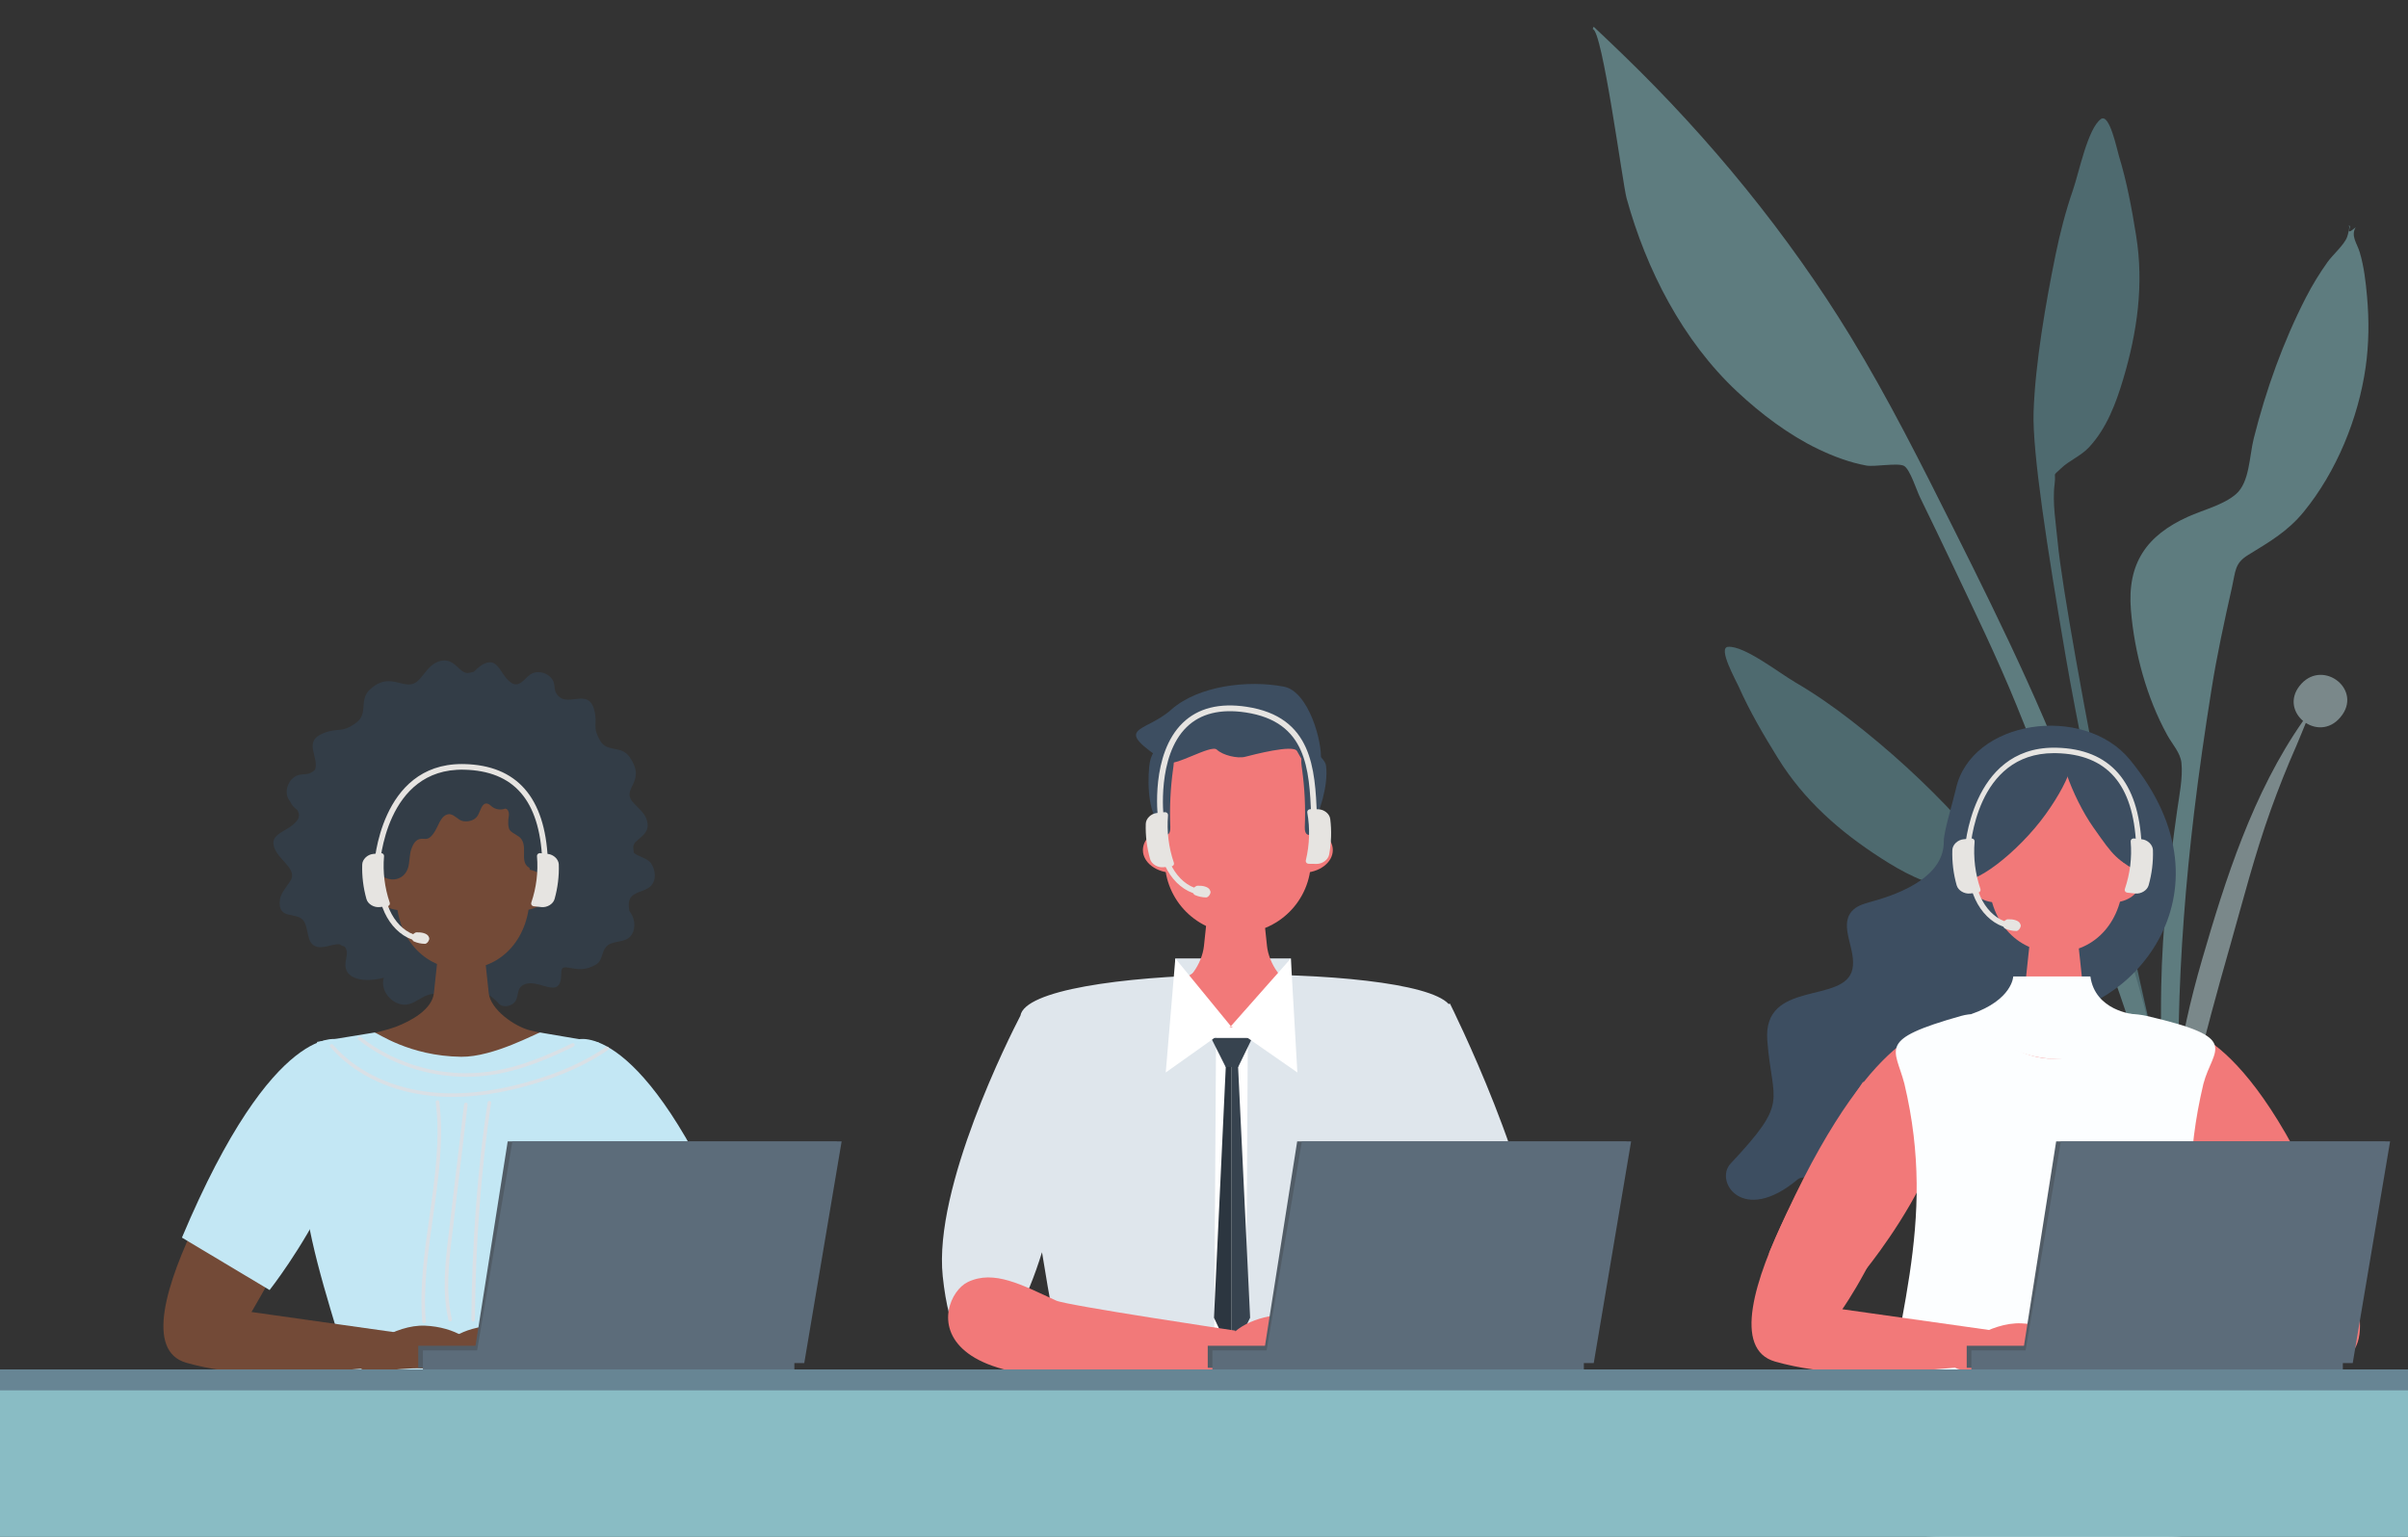 <?xml version="1.0" encoding="utf-8"?>
<!-- Generator: Adobe Illustrator 16.0.0, SVG Export Plug-In . SVG Version: 6.00 Build 0)  -->
<!DOCTYPE svg PUBLIC "-//W3C//DTD SVG 1.1//EN" "http://www.w3.org/Graphics/SVG/1.1/DTD/svg11.dtd">
<svg version="1.1" id="_x2014_ÎÓÈ_x5F_1" xmlns="http://www.w3.org/2000/svg" xmlns:xlink="http://www.w3.org/1999/xlink"
	 x="0px" y="0px" width="3797.891px" height="2424.367px" viewBox="0 0 3797.891 2424.367"
	 enable-background="new 0 0 3797.891 2424.367" xml:space="preserve">
<rect x="0" y="0" width="3797.891" height="2424.367" fill="#333333" stroke="none"/>
<g id="Plant-Left" transform="translate(22, 79)" opacity="0.5">
	<path id="Leaf" fill="#69A1AC" d="M3247.444,220.853c9.774-28.312,23.286-96.981,44.141-112.075
		c13.431-9.723,25.155,47.653,28.408,58.3c12.592,41.199,20.359,83.493,27.153,125.972c12.265,76.614,1.849,150.962-20.299,225.509
		c-11.397,38.361-26.263,78.143-54.08,108.015c-12.808,13.755-30.979,20.653-43.96,33.066c-15.121,14.447-7.594,4.115-10.296,24.963
		c-3.757,28.944,2.207,63.191,4.933,92.146c12.503,132.925,146.411,816.151,193.133,941.608
		c4.146,11.121-10.932,18.389-15.706,4.732c-25.316-72.41-135.083-592.625-164.518-764.603
		c-29.434-171.98-53.078-324.591-50.979-387.615c2.546-76.457,19.256-172.318,34.539-247.322
		C3227.012,288.708,3235.828,254.502,3247.444,220.853z"/>
	<path id="Leaf_1_" fill="#C1DEE2" d="M3604.611,1003.312c33.968-43.916,97.623,2.335,67.754,45.086
		c-16.514,23.639-40.795,23.873-57.634,12.958c-5.349,12.377-10.038,25.064-14.896,36.039
		c-14.796,33.43-28.17,67.151-40.418,101.248c-25.44,70.836-43.887,143.248-64.307,215.002
		c-20.151,70.816-39.914,141.857-56.129,213.189c-13.735,60.438-34.381,132.826-27.799,192.879
		c-19.895-125.66,3.229-258.556,39.924-384.879c36.396-125.296,79.855-263.194,159.313-376.62
		C3595.45,1045.749,3588.82,1023.726,3604.611,1003.312z"/>
	<path id="Leaf_2_" fill="#69A1AC" d="M2703.385,941.365c25.425-2.196,80.377,40.983,106.17,56.04
		c30.654,17.895,59.587,38.046,87.649,59.795c60.414,46.823,117.317,98.709,169.181,154.959
		c84.545,91.691,159.207,189.302,223.956,296.988c39.634,65.917,73.261,136.375,101.688,207.768
		c5.364,13.463,50.539,116.162,30.426,125.049c-18.092,7.996-36.287-77.416-40.461-88.549
		c-47.121-125.562-113.745-241.779-191.276-350.633c-16.886-23.713-34.816-53.552-56.533-73.02
		c-15.64-14.024-3.271-11.115-23.992-12.18c-17.797-0.917-35.864,5.735-54.408,3.685c-40.277-4.445-77.36-24.863-110.933-46.471
		c-65.239-41.989-121.595-91.498-162.507-157.544c-22.691-36.618-44.534-73.729-62.059-113.161
		C2715.757,993.899,2687.009,942.777,2703.385,941.365z"/>
	<path id="Leaf_3_" fill="#89C5CC" d="M2538.569,8.026c135.777,131.264,259.832,282.649,358.121,443.823
		c59.554,97.654,111.135,200.593,162.359,302.785c79.313,158.228,156.931,316.935,214.17,484.709
		c57.577,168.743,130.977,361.367,122.202,542.312c-20.002-175.42-97.747-345.951-150.764-513.029
		c-25.313-79.757-54.679-157.504-86.174-234.981c-30.556-75.16-66.275-148.433-100.997-221.736
		c-16.909-35.701-34.109-71.253-51.427-106.754c-5.164-10.59-15.491-43.457-24.752-49.047c-9.322-5.631-46.557,1.662-59.579-0.695
		c-26.226-4.749-52.452-14.654-76.455-26.187c-46.016-22.102-90.133-55.575-127.351-90.368
		c-86.121-80.507-143.426-192.461-174.529-305.375c-6.041-21.923-38.382-267.38-53.428-266.571c0.563-1.237,1.074-2.498,1.524-3.783
		C2507.312-22.04,2522.967-7.028,2538.569,8.026z"/>
	<path id="Leaf_4_" fill="#89C5CC" d="M3679.965,294.564c0.823-2.415,5.905-19.065,1.576-16.852
		c8.816-4.507-8.406,19.159,11.816,1.868c-8.055,13.602,2.206,25.328,6.383,39.324c6.773,22.726,9.441,46.43,11.545,69.967
		c3.326,37.207,3.049,74.387-2.217,111.389c-11.477,80.639-46.038,165.009-97.68,228.172
		c-25.494,31.185-54.525,47.638-87.902,68.198c-21.082,12.988-19.499,25.37-25.289,51.101
		c-12.046,53.593-23.689,106.889-32.296,161.188c-10.278,64.833-19.757,129.51-27.497,194.708
		c-26.08,219.617-34.82,441.91-9.729,662.164c-36.376-123.605-44.301-259.379-42.013-387.796
		c1.664-93.559,12.161-186.297,25.182-278.853c3.158-22.424,9.246-51.849,6.714-74.88c-1.775-16.135-14.069-28.617-22.404-43.761
		c-32.463-58.971-51.703-129.951-57.27-197.004c-6.139-73.934,24.8-117.939,90.041-147.37
		c23.861-10.763,55.891-18.509,75.678-35.675c21.559-18.692,20.928-59.637,28.075-88.087
		c19.202-76.424,46.321-152.215,82.325-222.286c9.965-19.405,21.355-37.94,33.983-55.705
		C3656.949,323.159,3675.846,306.747,3679.965,294.564z"/>
	<path id="Base_1_" fill="#C1DEE2" d="M3275.39,1764.984l241.624-69.285c10.863-3.115,22.194,3.166,25.311,14.031
		c0.275,0.961,0.479,1.941,0.613,2.928l17.639,131.992c5.375,40.236-19.551,78.334-58.574,89.523l-87.512,25.094
		c-39.02,11.188-80.348-7.91-97.11-44.883l-54.989-121.281c-4.665-10.289-0.104-22.42,10.189-27.086
		C3273.49,1765.603,3274.429,1765.259,3275.39,1764.984z"/>
</g>
<g>
	<g>
		<g>
			<path fill="#3D4E61" d="M3359.511,1198.683c-73.342-89.597-251.223-63.002-274.732,46.062
				c-3.135,14.544-19.281,67.791-19.018,81.875c1.011,54.058-62.955,81.789-115.133,95.967
				c-11.137,3.027-22.982,6.534-30.383,15.394c-20.001,23.947,7.895,60.171,1.412,90.691
				c-11.905,56.047-141.777,15.74-134.295,112.618c7.77,100.61,35.709,94.379-57.883,194.256
				c-26.133,27.889,19.109,97.715,105.88,24.895c16.829-14.123,92.48,25.17,95.492,3.406c5.728-41.4,15.628-40.16,47.749-66.904
				c32.119-26.74,115.196-59.1,158.312-86.176c166.419-104.507,72.753-114.52,90.358-113.438
				C3348.186,1604.758,3535.915,1414.177,3359.511,1198.683z"/>
			<path fill="#F27979" d="M2973.975,1776.912c3.43-83.975-11.837-114.674,61.007-151.574l92.023-17.995
				c26.875,0,65.06-34.122,67.916-60.845l13.039-122.024h63.104l13.039,122.024c2.854,26.724,35.422,55.02,62.296,55.02
				l97.644,23.82c78.533,47.267,92.211,102.42,125.363,196.107l44.532,97.895l-133.943-59.043L2973.975,1776.912z"/>
			<path fill="#F27979" d="M3051.345,1622.138c0,0-110.593-3.143-261.495,355.252l143.477,36.949
				C2933.326,2014.339,3148.179,1762.507,3051.345,1622.138z"/>
			<path fill="#F27979" d="M3437.501,1622.138c0,0,127.152,0,269.1,392.202l-139.701,27.045
				C3566.899,2041.384,3332.646,1782.673,3437.501,1622.138z"/>
			<g>
				<g>
					<ellipse fill="#F27979" cx="3150.09" cy="1390.709" rx="44.143" ry="32.954"/>
				</g>
				<g>
					<ellipse fill="#F27979" cx="3331.514" cy="1390.709" rx="44.144" ry="32.954"/>
				</g>
				<g>
					<path fill="#F27979" d="M3242.644,1502.294L3242.644,1502.294c64.322,0,105.896-52.627,105.896-116.948v-107.91
						c0-64.322-41.572-91.159-105.896-91.159c0,0-111.082-13.474-105.895,91.159v107.91
						C3136.749,1449.667,3178.322,1502.294,3242.644,1502.294z"/>
				</g>
				<path fill="#3D4E61" d="M3260.735,1162.301c21.329,15.293,8.541,62.36-34.16,121.91s-117.287,118.107-138.616,102.813
					c-21.328-15.293,0.532-98.646,43.234-158.197C3173.894,1169.277,3239.407,1147.008,3260.735,1162.301z"/>
				<path fill="#3D4E61" d="M3382.411,1381.878c-46.695-28.272-46.695-28.272-80.648-76.49
					c-33.955-48.217-62.444-127.96-46.848-138.944c15.6-10.984,55.768,19.2,89.721,67.418
					C3378.591,1282.08,3398.729,1391.759,3382.411,1381.878z"/>
			</g>
			<g>
				<path fill="#FCFEFF" d="M2960.37,2318.429c25.978-232.248,96.515-384.945,43.179-609.025
					c-14.837-56.8-44.266-69.029,89.36-106.775c7.67-2.167,15.943-3.191,23.915-3.191c27.894,40.57,72.406,70.843,122.555,70.843
					c50.15,0,91.47-30.273,119.365-70.843c7.97,0,19.339,1.395,27.104,3.191c151.332,35.002,104.199,50.271,89.361,107.07
					c-53.336,224.08,9.935,382.369,43.18,609.117c8.93,60.91-17.723,105.551-99.992,105.551c-119.346,0-238.691,0-358.037,0
					C2978.09,2424.367,2953.526,2379.609,2960.37,2318.429z"/>
				<path fill="#FCFEFF" d="M3175.276,1540.316c0,0-0.954,36.778-66.432,59.48c0,0,40.664,66.561,130.534,70.664
					c89.872,4.104,125.749-70.575,125.749-70.575s-60.756-5.312-68.183-59.57H3175.276z"/>
			</g>
			<g>
				<path fill="#F27979" d="M3213.21,2137.412c0.984,23.568,40.062,21.561,88.285,19.549c48.223-2.008,106.209,15.477,105.229-8.094
					c-0.984-23.57-59.898-63.359-108.123-61.35C3250.377,2089.527,3212.228,2113.841,3213.21,2137.412z"/>
				<path fill="#F27979" d="M2938.465,1706.445c0,0-273.426,403.182-138.657,441.434c154.253,43.785,330.042-9.617,420.562,7.768
					c64.183,12.326,9.137-44.584,9.137-44.584l-323.809-45.787c0,0,64.889-92.148,87.27-189.506
					C3015.35,1778.412,2938.465,1706.445,2938.465,1706.445z"/>
			</g>
			<g>
				<path fill="#F27979" d="M3273.265,2137.412c-0.984,23.568-40.062,21.561-88.284,19.549
					c-48.225-2.008-106.211,15.477-105.228-8.094c0.981-23.57,59.897-63.359,108.121-61.35S3274.247,2113.841,3273.265,2137.412z"/>
				<path fill="#F27979" d="M3529.271,1688.764c0,0,292.164,420.862,157.398,459.114c-154.254,43.785-330.045-9.617-420.564,7.768
					c-64.182,12.326-9.137-44.584-9.137-44.584l323.809-45.787c0,0-87.575-122.688-109.956-220.045
					C3448.438,1747.871,3529.271,1688.764,3529.271,1688.764z"/>
			</g>
		</g>
		<g>
			<path fill="#E6E4E1" d="M3119.248,1408.215c-4.042,0.425-8.087,0.851-12.13,1.276c-8.982,0.945-18.785-4.773-21.078-12.959
				c-5.108-18.13-7.402-36.845-6.816-55.574c0.254-8.456,8.424-16.064,17.404-17.01c4.045-0.425,8.087-0.851,12.131-1.276
				c3.389-0.357,5.826,1.932,5.561,5.115c-2.1,25.074,0.99,50.289,9.11,74.287
				C3124.458,1405.121,3122.639,1407.858,3119.248,1408.215z"/>
			<path fill="#E6E4E1" d="M3355.591,1408.215c4.045,0.425,8.088,0.851,12.131,1.276c8.981,0.945,18.784-4.773,21.078-12.959
				c5.107-18.13,7.404-36.845,6.814-55.574c-0.253-8.456-8.423-16.064-17.404-17.01c-4.042-0.425-8.086-0.851-12.131-1.276
				c-3.389-0.357-5.825,1.932-5.561,5.115c2.102,25.074-0.99,50.289-9.107,74.287
				C3350.38,1405.121,3352.202,1407.858,3355.591,1408.215z"/>
			<g>
				<path fill="#E6E4E1" d="M3185.683,1456.134c0.975,1.524,1.795,3.554,1.352,5.284c-0.988,3.841-4.11,7.221-6.917,7.188
					c-6.218-0.063-12.211-1.364-17.804-3.862c-2.524-1.123-3.67-5.43-2.683-9.272c0.443-1.729,4.205-5.253,7.073-5.355
					C3174.97,1449.825,3182.871,1451.738,3185.683,1456.134z"/>
				<path fill="#E6E4E1" d="M3180.759,1465.116c-40.182,1.155-74.062-39.425-75.53-90.459c-0.067-2.375,1.953-4.359,4.517-4.432
					c2.562-0.074,4.695,1.79,4.764,4.166c1.331,46.29,30.94,83.135,66.003,82.126c2.563-0.073,4.693,1.79,4.764,4.166
					C3185.343,1463.06,3183.321,1465.042,3180.759,1465.116z"/>
			</g>
			<path fill="#E6E4E1" d="M3107.244,1343.106l-8.602-0.415c0.079-1.646,9.39-163.25,140.927-163.25
				c1.226,0,2.467,0.014,3.723,0.043c84.725,1.932,129.951,53.532,134.42,153.369l-8.602,0.387
				c-4.296-95.833-45.514-143.309-126.021-145.143c-1.188-0.028-2.381-0.042-3.555-0.042
				C3116.234,1188.055,3107.556,1336.72,3107.244,1343.106z"/>
		</g>
	</g>
	<g>
		<g>
			<rect x="1853.743" y="1511.895" fill="#DFE6EC" width="182.152" height="57.293"/>
			<path fill="#F27979" d="M2049.735,1554.815c-26.941,0-48.54-35.601-51.402-62.391l-13.071-122.33h-73.348l-13.071,122.33
				c-2.863,26.79-24.461,62.391-51.404,62.391H2049.735z"/>
			<path fill="#DFE6EC" d="M2286.948,1583.294c-0.769,0.108-1.453,0.318-2.209,0.442c-60.933-66.717-661.984-62.179-675.346,18.502
				c-16.537,31.903-137.27,270.571-122.519,411.005c19.56,186.211,100.598,133.051,152.252-24.447
				c1.453-4.43,2.893-8.92,4.326-13.438c24.017,147.592,46.541,275.9,118.425,281.287c170.344,12.764,290.802-2.957,388.841,0
				c55.376,1.67,89.36-115.49,116.592-260.377c54.776,141.609,159.896,201.678,159.348,16.975
				C2426.212,1861.708,2286.948,1583.294,2286.948,1583.294z"/>
			<path fill="#F27979" d="M2031.714,1553.773c0,8.796-10.504,54.246-37.766,67.848c-28.249,14.094-61.392,14.094-89.641,0
				c-27.261-13.602-37.767-59.052-37.767-67.848c0-16.304,26.427-29.52,82.588-29.52
				C2005.288,1524.253,2031.714,1537.47,2031.714,1553.773z"/>
			<polygon fill="#FFFFFF" points="1965.057,2128.23 1914.928,2128.23 1918.066,1617.568 1968.16,1623.564 			"/>
			<g>
				<g>
					<polygon fill="#2C3640" points="1933.458,1679.634 1914.694,2078.712 1942.496,2137.791 1942.496,1679.634 					"/>
					<polygon fill="#37434F" points="1952.568,1679.634 1971.695,2078.712 1942.496,2137.791 1942.496,1679.634 					"/>
				</g>
				<polygon fill="#37434F" points="1944.151,1637.35 1942.389,1637.35 1910.174,1637.35 1933.104,1683.156 1942.132,1683.156 
					1943.895,1683.156 1952.868,1683.156 1975.029,1637.35 				"/>
			</g>
			<polygon fill="#FFFFFF" points="1941.342,1618.822 1838.607,1691.826 1853.743,1511.895 			"/>
			<polygon fill="#FFFFFF" points="1941.342,1618.822 2046.211,1691.826 2035.896,1511.895 			"/>
			<g>
				<path fill="#F27979" d="M2389.272,2008.386c55.06,20.904,120.888,215.912-421.422,155.658l7.655-43.35
					c0,0,261.004-62.055,277.335-71.256C2304.584,2020.287,2346.396,1992.107,2389.272,2008.386z"/>
				<path fill="#F27979" d="M1993.584,2150.119c-0.941,22.617-38.442,20.689-84.715,18.762c-46.277-1.93-101.92,14.85-100.977-7.77
					c0.943-22.615,57.477-60.799,103.753-58.871C1957.92,2104.171,1994.527,2127.501,1993.584,2150.119z"/>
			</g>
			<g>
				<path fill="#F27979" d="M1526.391,2022.394c-53.078,25.521-102.033,225.434,433.161,119.146l-11.326-42.535
					c0,0-265.345-39.572-282.401-47.346C1611.783,2027.027,1567.72,2002.515,1526.391,2022.394z"/>
				<path fill="#F27979" d="M1932.724,2129.863c2.866,22.455,40.066,17.336,86.006,11.469c45.943-5.869,102.814,6.104,99.946-16.354
					c-2.869-22.451-62.452-55.674-108.396-49.807C1964.34,2081.041,1929.855,2107.41,1932.724,2129.863z"/>
			</g>
			<g>
				<ellipse fill="#F27979" cx="1850.638" cy="1340.983" rx="48.063" ry="35.879"/>
				<ellipse fill="#F27979" cx="2054.034" cy="1340.983" rx="48.062" ry="35.879"/>
				<path fill="#F27979" d="M1952.336,1472.124L1952.336,1472.124c63.678,0,115.296-51.621,115.296-115.297v-153.59
					c0-57.031-46.6-76.743-103.263-83.206c-59.975-6.841-127.33,36.95-127.33,107.272v129.523
					C1837.039,1420.503,1888.659,1472.124,1952.336,1472.124z"/>
				<path fill="#3D4E61" d="M2091.31,1207.138c4.611,32.784-11.831,77.37-20.48,95.591c-2.636,5.551-1.09,14.99-7.183,14.184
					c-4.949-0.655-5.945-7.304-5.733-12.292c1.314-30.71-0.167-61.54-4.418-91.983c-0.857-6.144-1.821-12.464-0.338-18.489
					C2059.618,1167.871,2089.827,1196.604,2091.31,1207.138z"/>
				<path fill="#3D4E61" d="M1812.614,1208.524c-3.268,32.124-0.574,80.18,20.303,94.205c5.1,3.426,1.088,14.99,7.18,14.184
					c4.95-0.655,5.946-7.304,5.735-12.292c-1.315-30.71,0.167-61.54,4.417-91.983c0.858-6.144,1.821-12.464,0.339-18.489
					C1844.126,1167.871,1816.312,1172.181,1812.614,1208.524z"/>
				<path fill="#3D4E61" d="M1919.192,1182.532c9.146,8.797,32.382,14.445,44.677,11.293c12.485-3.2,75.965-19.94,81.779-9.06
					c5.815,10.881,17.43,31.979,28.88,27.387c7.141-2.863,7.06,2.143,8.621-12.795c2.902-27.775-18.845-108.679-58.25-116.201
					c-56.264-10.739-134.531-1.747-177.46,36.173c-43.349,38.288-96.067,25.419-7.993,83.309
					C1851.696,1210.689,1910.047,1173.733,1919.192,1182.532z"/>
			</g>
		</g>
		<g>
			<path fill="#E6E4E1" d="M1847.123,1366.772c-4.043,0.425-8.088,0.85-12.131,1.276c-8.98,0.945-18.782-4.773-21.076-12.959
				c-5.11-18.131-7.403-36.845-6.815-55.574c0.253-8.456,8.423-16.065,17.403-17.01c4.043-0.425,8.086-0.85,12.131-1.276
				c3.39-0.356,5.827,1.932,5.562,5.115c-2.102,25.074,0.99,50.289,9.108,74.286
				C1852.333,1363.678,1850.514,1366.415,1847.123,1366.772z"/>
			<path fill="#E6E4E1" d="M2064.336,1362.62c4.066,0.055,8.13,0.11,12.196,0.166c9.029,0.122,18.27-6.467,19.808-14.828
				c3.435-18.521,4.013-37.366,1.719-55.964c-1.023-8.396-9.852-15.229-18.881-15.351c-4.065-0.055-8.131-0.11-12.197-0.165
				c-3.408-0.047-5.627,2.455-5.071,5.601c4.377,24.777,3.599,50.169-2.298,74.807
				C2058.865,1360.015,2060.927,1362.574,2064.336,1362.62z"/>
			<g>
				<path fill="#E6E4E1" d="M1907.813,1403.206c0.977,1.524,1.798,3.555,1.353,5.284c-0.988,3.842-4.11,7.223-6.917,7.189
					c-6.217-0.063-12.212-1.362-17.802-3.863c-2.525-1.123-3.671-5.43-2.685-9.271c0.445-1.729,4.207-5.252,7.073-5.354
					C1897.102,1396.897,1905.003,1398.811,1907.813,1403.206z"/>
				<path fill="#E6E4E1" d="M1902.891,1412.188c-40.18,1.155-74.062-39.423-75.53-90.459c-0.068-2.375,1.954-4.358,4.517-4.432
					c2.562-0.073,4.695,1.791,4.764,4.166c1.33,46.291,30.94,83.136,66.002,82.127c2.562-0.074,4.695,1.79,4.763,4.165
					C1907.475,1410.131,1905.453,1412.114,1902.891,1412.188z"/>
			</g>
			<path fill="#E6E4E1" d="M1826.318,1290.521c-0.499-4.093-11.688-100.809,39.021-150.128
				c24.032-23.365,57.897-31.953,100.663-25.498c104.149,15.705,107.846,98.081,111.103,170.763l-9.054,0.405
				c-3.256-72.571-6.621-147.61-103.401-162.201c-39.81-6.004-71.081,1.738-92.967,23.012
				c-47.493,46.158-36.48,141.586-36.362,142.546L1826.318,1290.521z"/>
		</g>
	</g>
	<g>
		<rect x="1904.833" y="2122.906" fill="#515C66" width="585.838" height="34.764"/>
		<rect x="1912.201" y="2130.275" fill="#5C6C7A" width="585.838" height="34.764"/>
		<polygon fill="#515C66" points="2513.644,2128.14 1994.328,2128.14 2045.903,1800.539 2565.219,1800.539 		"/>
		<polygon fill="#5C6C7A" points="2513.644,2150.242 1994.328,2150.242 2053.27,1800.539 2572.586,1800.539 		"/>
	</g>
	<g>
		<rect x="3101.898" y="2122.906" fill="#515C66" width="585.841" height="34.764"/>
		<rect x="3109.267" y="2130.275" fill="#5C6C7A" width="585.84" height="34.764"/>
		<polygon fill="#515C66" points="3710.71,2128.14 3191.396,2128.14 3242.969,1800.539 3762.284,1800.539 		"/>
		<polygon fill="#5C6C7A" points="3710.71,2150.242 3191.396,2150.242 3250.337,1800.539 3769.652,1800.539 		"/>
	</g>
	<g>
		<g>
			<path fill="#333D47" d="M993.974,1417.279c6.184-10.873,22.4-10.524,31.687-18.903c9.864-8.901,8.748-25.528,1.185-36.451
				c-5.861-8.466-19.891-10.248-27.216-16.664c-0.246-2.631-0.535-5.236-0.795-7.758c-1.527-14.754,28.733-17.568,21.612-43.053
				c-3.565-12.761-14.006-19.275-22.63-29.465c-18.457-21.812,23.151-31.465-5.183-71.247c-13.223-18.564-35.15-6.229-46.039-25.325
				c-13.371-23.451-3.479-25.256-9.254-48.017c-9.669-38.106-44.471-0.458-60.152-27.008c-2.711-4.592-2.208-10.288-3.437-15.455
				c-3.584-15.063-24.781-22.815-37.649-13.769c-8.033,5.648-14.257,16.629-24.036,15.225c-4.42-0.634-7.926-3.833-11.123-6.876
				c-9.727-9.258-15.64-28.991-29.178-27.773c-9.576,0.861-17.332,8.026-24.615,15.019c-2.439,0.541-4.847,1.105-7.191,1.637
				c-15.924,3.616-22.908-28.311-49.831-17.278c-13.481,5.524-19.25,17.549-29.269,28.127
				c-21.444,22.643-42.897-16.188-77.172,15.127c-18.398,16.811-2.262,38.367-21.719,52.563
				c-23.894,17.433-27.145,7.115-51.265,16.345c-34.234,13.1-6.662,38.156-13.907,57.859c-1.727,1.868-3.952,3.569-6.816,5.052
				c-5.187,2.686-11.426,1.862-17.17,2.928c-16.747,3.104-26.345,25.492-17.049,39.764c0.681,1.045,1.45,2.067,2.263,3.075
				c0.997,2.543,2.421,4.916,4.327,6.981c1.816,1.971,3.989,3.772,6.218,5.536c2.21,3.37,3.508,6.934,2.717,10.983
				c-0.922,4.717-4.617,8.325-8.125,11.609c-10.674,9.989-32.674,15.364-32.021,29.97c1.067,23.894,39.724,39.005,26.981,59.245
				c-5.054,8.028-15.144,19.589-16.535,28.973c-5.194,35.035,27.659,18.4,37.903,35.274c7.509,12.368,3.979,31.987,16.803,38.689
				c11.578,6.052,28.016-3.943,39.52-2.588c1.422,1.131,3.039,2.043,4.926,2.656c0.729,0.237,1.469,0.398,2.212,0.526
				c0.553,0.522,1.084,1.096,1.575,1.771c5.853,8.042-0.405,19.188,0.242,29.113c1.589,24.359,37.135,25.32,60.588,18.55
				c-7.232,22.374,17.195,47.934,39.875,41.721c10.039-2.751,18.205-10.075,27.916-13.821c20.967-8.087,47.448,4.452,54.479,25.796
				c3.962-12.247,8.414-25.222,18.494-33.227c10.08-8.006,36.209,14.848,39.587,19.404c5.721,7.72,18.562,6.174,25.409-0.566
				c6.846-6.741,3.772-20.173,11.39-26.027c23.6-18.133,62.909,28.023,62.688-20.754c-0.099-21.684,23.842,6.018,55.082-13.44
				c10.366-6.458,7.694-18.001,15.418-27.462c7.91-9.689,23.842-6.64,34.395-13.354c11.211-7.13,12.884-23.71,7.25-35.742
				c-1.337-2.856-2.982-5.509-4.841-8.011C991.583,1429.898,990.657,1423.113,993.974,1417.279z"/>
			<path fill="#C3E7F4" d="M769.848,2265.66c-43.517,0-53.12,0-96.638,0c-100.297,0-111.333-62.855-132.295-134.43
				c-24.883-84.959-60.364-189.551-64.461-284.328c-2.969-73.936,87.649-121.643,179.799-121.643c43.518,0,87.036,0,130.552,0
				c92.152,0,182.766,47.707,179.801,121.643c-4.099,94.777-47.977,148.557-49.02,284.328
				C917.016,2205.287,870.145,2265.66,769.848,2265.66z"/>
			<path fill="#734A37" d="M985.098,1789.99c-3.328-81.438,11.478-111.209-59.164-146.994c0,0-53.428-8.785-89.244-17.452
				c-25.333-6.13-63.095-33.091-65.864-59.007l-12.646-118.338h-61.197l-12.645,118.338c-2.77,25.917-36.049,44.106-60.416,53.358
				c-23.384,8.879-94.694,23.101-94.694,23.101c-76.161,45.838-89.424,99.324-121.576,190.182l-43.188,94.938l129.896-32.498
				L985.098,1789.99z"/>
			<path fill="#C3E7F4" d="M944.013,1644.421l-92.143-15.647c-4.019,0-73.601,38.905-124.496,38.265
				c-82.449-1.038-132.587-38.265-136.605-38.265l-90.536,14.755c-15.1,82.658,3.497,124.406-12.576,183.6
				c-13.827,50.92,24.91,100.906,77.676,100.906h315.951c57.084,0,98.014-53.85,84.054-109.199
				C950.767,1761.054,958.417,1723.265,944.013,1644.421z"/>
			<g>
				<path fill="#734A37" d="M753.088,2139.599c-0.953,22.857-38.851,20.91-85.617,18.961c-46.768-1.949-103.002,15.008-102.05-7.85
					c0.954-22.859,58.089-61.447,104.855-59.498C717.045,2093.162,754.042,2116.742,753.088,2139.599z"/>
				<path fill="#734A37" d="M1019.536,1721.652c0,0,265.166,391,134.469,428.1c-149.594,42.463-320.073-9.328-407.859,7.533
					c-62.244,11.953-8.86-43.238-8.86-43.238l314.026-44.402c0,0-97.31-162.314-119.015-256.732
					C910.592,1718.494,1019.536,1721.652,1019.536,1721.652z"/>
			</g>
			<g>
				<path fill="#734A37" d="M694.849,2139.599c0.953,22.857,38.852,20.91,85.617,18.961c46.768-1.949,103.002,15.008,102.049-7.85
					c-0.953-22.859-58.088-61.447-104.855-59.498C730.893,2093.162,693.896,2116.742,694.849,2139.599z"/>
				<path fill="#734A37" d="M428.402,1721.652c0,0-265.166,391-134.468,428.1c149.593,42.463,320.073-9.328,407.859,7.533
					c62.243,11.953,8.86-43.238,8.86-43.238l-314.026-44.402c0,0,97.309-162.314,119.016-256.732
					C537.346,1718.494,428.402,1721.652,428.402,1721.652z"/>
			</g>
			<path fill="#C3E7F4" d="M910.064,1639.892c0,0,102.293-35.168,248.636,312.398l-138.276,82.711
				C1020.424,2035.001,816.156,1776.023,910.064,1639.892z"/>
			<path fill="#C3E7F4" d="M535.573,1639.892c0,0-102.292-35.168-248.635,312.398l138.275,82.711
				C425.213,2035.001,629.481,1776.023,535.573,1639.892z"/>
			<g>
				<path fill="#D9E0E6" d="M735.198,1698.632c-61.062,0-121.414-20.467-169.795-58.332c-1.224-0.956-1.44-2.726-0.482-3.949
					c0.952-1.229,2.721-1.448,3.95-0.481c56.6,44.297,129.93,64.299,201.187,54.838c49.939-6.618,96.872-27.485,132.177-44.921
					c1.379-0.681,3.082-0.125,3.77,1.277c0.687,1.394,0.116,3.082-1.275,3.769c-35.693,17.626-83.177,38.724-133.936,45.457
					C758.956,1697.857,747.063,1698.632,735.198,1698.632z"/>
				<path fill="#D9E0E6" d="M713.76,1730.353c-15.344,0-30.254-1.021-44.828-3.072c-60.365-8.48-112.928-35.326-148.008-75.597
					c-1.022-1.173-0.899-2.95,0.271-3.969c1.166-1.022,2.946-0.898,3.971,0.272c34.192,39.248,85.524,65.429,144.545,73.72
					c49.671,6.986,103.535,1.896,164.657-15.562c48.522-13.85,88.278-31.704,121.543-54.585c1.27-0.877,3.034-0.559,3.913,0.725
					c0.879,1.28,0.556,3.03-0.725,3.913c-33.777,23.234-74.071,41.336-123.181,55.356
					C791.893,1724.121,751.542,1730.353,713.76,1730.353z"/>
			</g>
			<path fill="#D9E0E6" d="M668.767,2087.404c-1.446,0-2.676-1.111-2.797-2.578c-4.496-53.836,3.593-110.871,11.414-166.023
				c8.519-60.053,17.322-122.145,9.843-180.041c-0.197-1.545,0.89-2.957,2.43-3.154c1.554-0.232,2.95,0.889,3.153,2.43
				c7.574,58.654-1.286,121.131-9.853,181.549c-7.777,54.854-15.822,111.57-11.382,164.768c0.131,1.551-1.022,2.912-2.566,3.039
				C668.925,2087.398,668.849,2087.404,668.767,2087.404z"/>
			<path fill="#D9E0E6" d="M710.006,2084.404c-1.281,0-2.435-0.873-2.742-2.172c-10.458-44.697-4.759-92.604,0.274-134.875
				l24.451-205.529c0.187-1.549,1.698-2.65,3.122-2.463c1.544,0.184,2.649,1.582,2.462,3.123l-24.451,205.533
				c-5.215,43.85-10.612,89.195-0.374,132.924c0.352,1.518-0.588,3.029-2.099,3.387
				C710.43,2084.38,710.215,2084.404,710.006,2084.404z"/>
			<path fill="#D9E0E6" d="M746.234,2084.802c-0.006,0-0.013,0-0.016,0c-1.556,0-2.809-1.822-2.797-3.377
				c0.691-117.07,10.045-242.01,25.664-342.318c0.237-1.537,1.693-2.725,3.216-2.484c1.533,0.242,2.583,1.609,2.346,3.146
				c-15.58,100.039-24.906,224.922-25.599,341.723C749.036,2083.042,747.778,2084.802,746.234,2084.802z"/>
			<g>
				<g>
					<ellipse fill="#734A37" cx="633.796" cy="1403.217" rx="43.833" ry="32.722"/>
				</g>
				<g>
					<ellipse fill="#734A37" cx="822.951" cy="1403.217" rx="43.833" ry="32.722"/>
				</g>
				<g>
					<path fill="#734A37" d="M730.203,1528.717L730.203,1528.717c63.869,0,105.15-52.256,105.15-116.125v-107.151
						c0-63.869-41.28-90.516-105.149-90.516c0,0-110.301-13.38-105.152,90.516v107.151
						C625.052,1476.461,666.333,1528.717,730.203,1528.717z"/>
				</g>
				<path fill="#333D47" d="M643.479,1369.25c2.769-8.535,2.199-21.324,5.208-29.776c3.011-8.452,7.262-16.009,16.227-16.371
					c3.106-0.126,6.286,0.595,9.289-0.208c3.973-1.063,6.761-4.526,9.261-7.791c7.827-10.216,10.806-28.4,23.478-30.649
					c8.546-1.517,14.907,9.406,23.463,10.866c8.557,1.46,18.428-1.196,22.963-8.598c4.602-7.51,6.463-20.682,15.119-19.059
					c2.979,0.559,5.148,3.029,7.539,4.894c5.786,4.513,14.006,5.685,20.823,2.967c5.233,0.508,6.584,7.645,5.486,12.785
					c-1.099,5.141-1.458,17.374,1.893,21.425c4.62,5.587,14.061,8.061,18.15,14.047c11.412,16.707-7.379,41.761,20.48,48.188
					c45.488,10.494,26.674-70.098,26.261-88.17c-0.239-10.43-6.485-19.641-12.495-28.169c-3.359-4.766-6.981-9.752-12.323-12.089
					c-4.106-1.795-8.77-1.803-13.047-3.141c-7.531-2.354-13.118-8.509-18.953-13.819c-20.708-18.842-47.725-28.879-74.021-38.49
					c-7.486-2.735-15.363-5.516-23.246-4.34c-6.256,0.933-11.845,4.267-17.667,6.738c-23.209,9.848-51.695,6.54-71.856,21.681
					c-19.009,14.274-24.25,40.087-28.119,63.543c-2.667,16.166-3.847,32.648-8,48.497
					C572.552,1388.474,632.232,1403.919,643.479,1369.25z"/>
			</g>
		</g>
		<g>
			<path fill="#E6E4E1" d="M610.508,1429.666c-3.963,0.416-7.927,0.834-11.889,1.25c-8.801,0.927-18.407-4.679-20.656-12.7
				c-5.006-17.768-7.254-36.107-6.678-54.462c0.248-8.286,8.254-15.743,17.054-16.669c3.963-0.417,7.925-0.834,11.889-1.251
				c3.322-0.351,5.711,1.893,5.45,5.012c-2.059,24.572,0.971,49.283,8.927,72.801
				C615.614,1426.633,613.83,1429.315,610.508,1429.666z"/>
			<path fill="#E6E4E1" d="M842.124,1429.666c3.963,0.416,7.926,0.834,11.888,1.25c8.801,0.927,18.408-4.679,20.657-12.7
				c5.005-17.768,7.253-36.107,6.676-54.462c-0.247-8.286-8.253-15.743-17.054-16.669c-3.963-0.417-7.925-0.834-11.889-1.251
				c-3.322-0.351-5.71,1.893-5.449,5.012c2.058,24.572-0.972,49.283-8.927,72.801
				C837.018,1426.633,838.801,1429.315,842.124,1429.666z"/>
			<g>
				<path fill="#E6E4E1" d="M675.612,1476.625c0.957,1.495,1.761,3.484,1.326,5.179c-0.968,3.766-4.028,7.079-6.778,7.045
					c-6.093-0.062-11.968-1.335-17.447-3.785c-2.475-1.101-3.599-5.321-2.63-9.086c0.436-1.694,4.121-5.148,6.931-5.247
					C665.114,1470.442,672.858,1472.318,675.612,1476.625z"/>
				<path fill="#E6E4E1" d="M670.788,1485.428c-39.377,1.132-72.581-38.635-74.02-88.649c-0.066-2.328,1.916-4.272,4.426-4.343
					c2.511-0.073,4.602,1.754,4.669,4.082c1.304,45.365,30.32,81.473,64.682,80.485c2.512-0.072,4.602,1.753,4.668,4.081
					C675.28,1483.413,673.299,1485.355,670.788,1485.428z"/>
			</g>
			<path fill="#E6E4E1" d="M598.966,1365.871l-8.875-0.429c0.079-1.616,9.216-160.197,138.328-160.197
				c1.209,0,2.427,0.014,3.655,0.041c83.165,1.895,127.559,52.537,131.952,150.516l-8.874,0.399
				c-4.206-93.777-44.533-140.236-123.281-142.029C607.749,1211.421,599.042,1364.322,598.966,1365.871z"/>
		</g>
	</g>
	<g>
		<rect x="659.659" y="2122.906" fill="#515C66" width="585.839" height="34.764"/>
		<rect x="667.026" y="2130.275" fill="#5C6C7A" width="585.839" height="34.764"/>
		<polygon fill="#515C66" points="1268.469,2128.14 749.155,2128.14 800.729,1800.539 1320.044,1800.539 		"/>
		<polygon fill="#5C6C7A" points="1268.469,2150.242 749.155,2150.242 808.097,1800.539 1327.411,1800.539 		"/>
	</g>
	<rect y="2160.232" fill="#678594" width="3797.891" height="75.065"/>
</g>
<rect y="2193.297" fill="#89BCC4" width="3797.891" height="231.069"/>
</svg>

